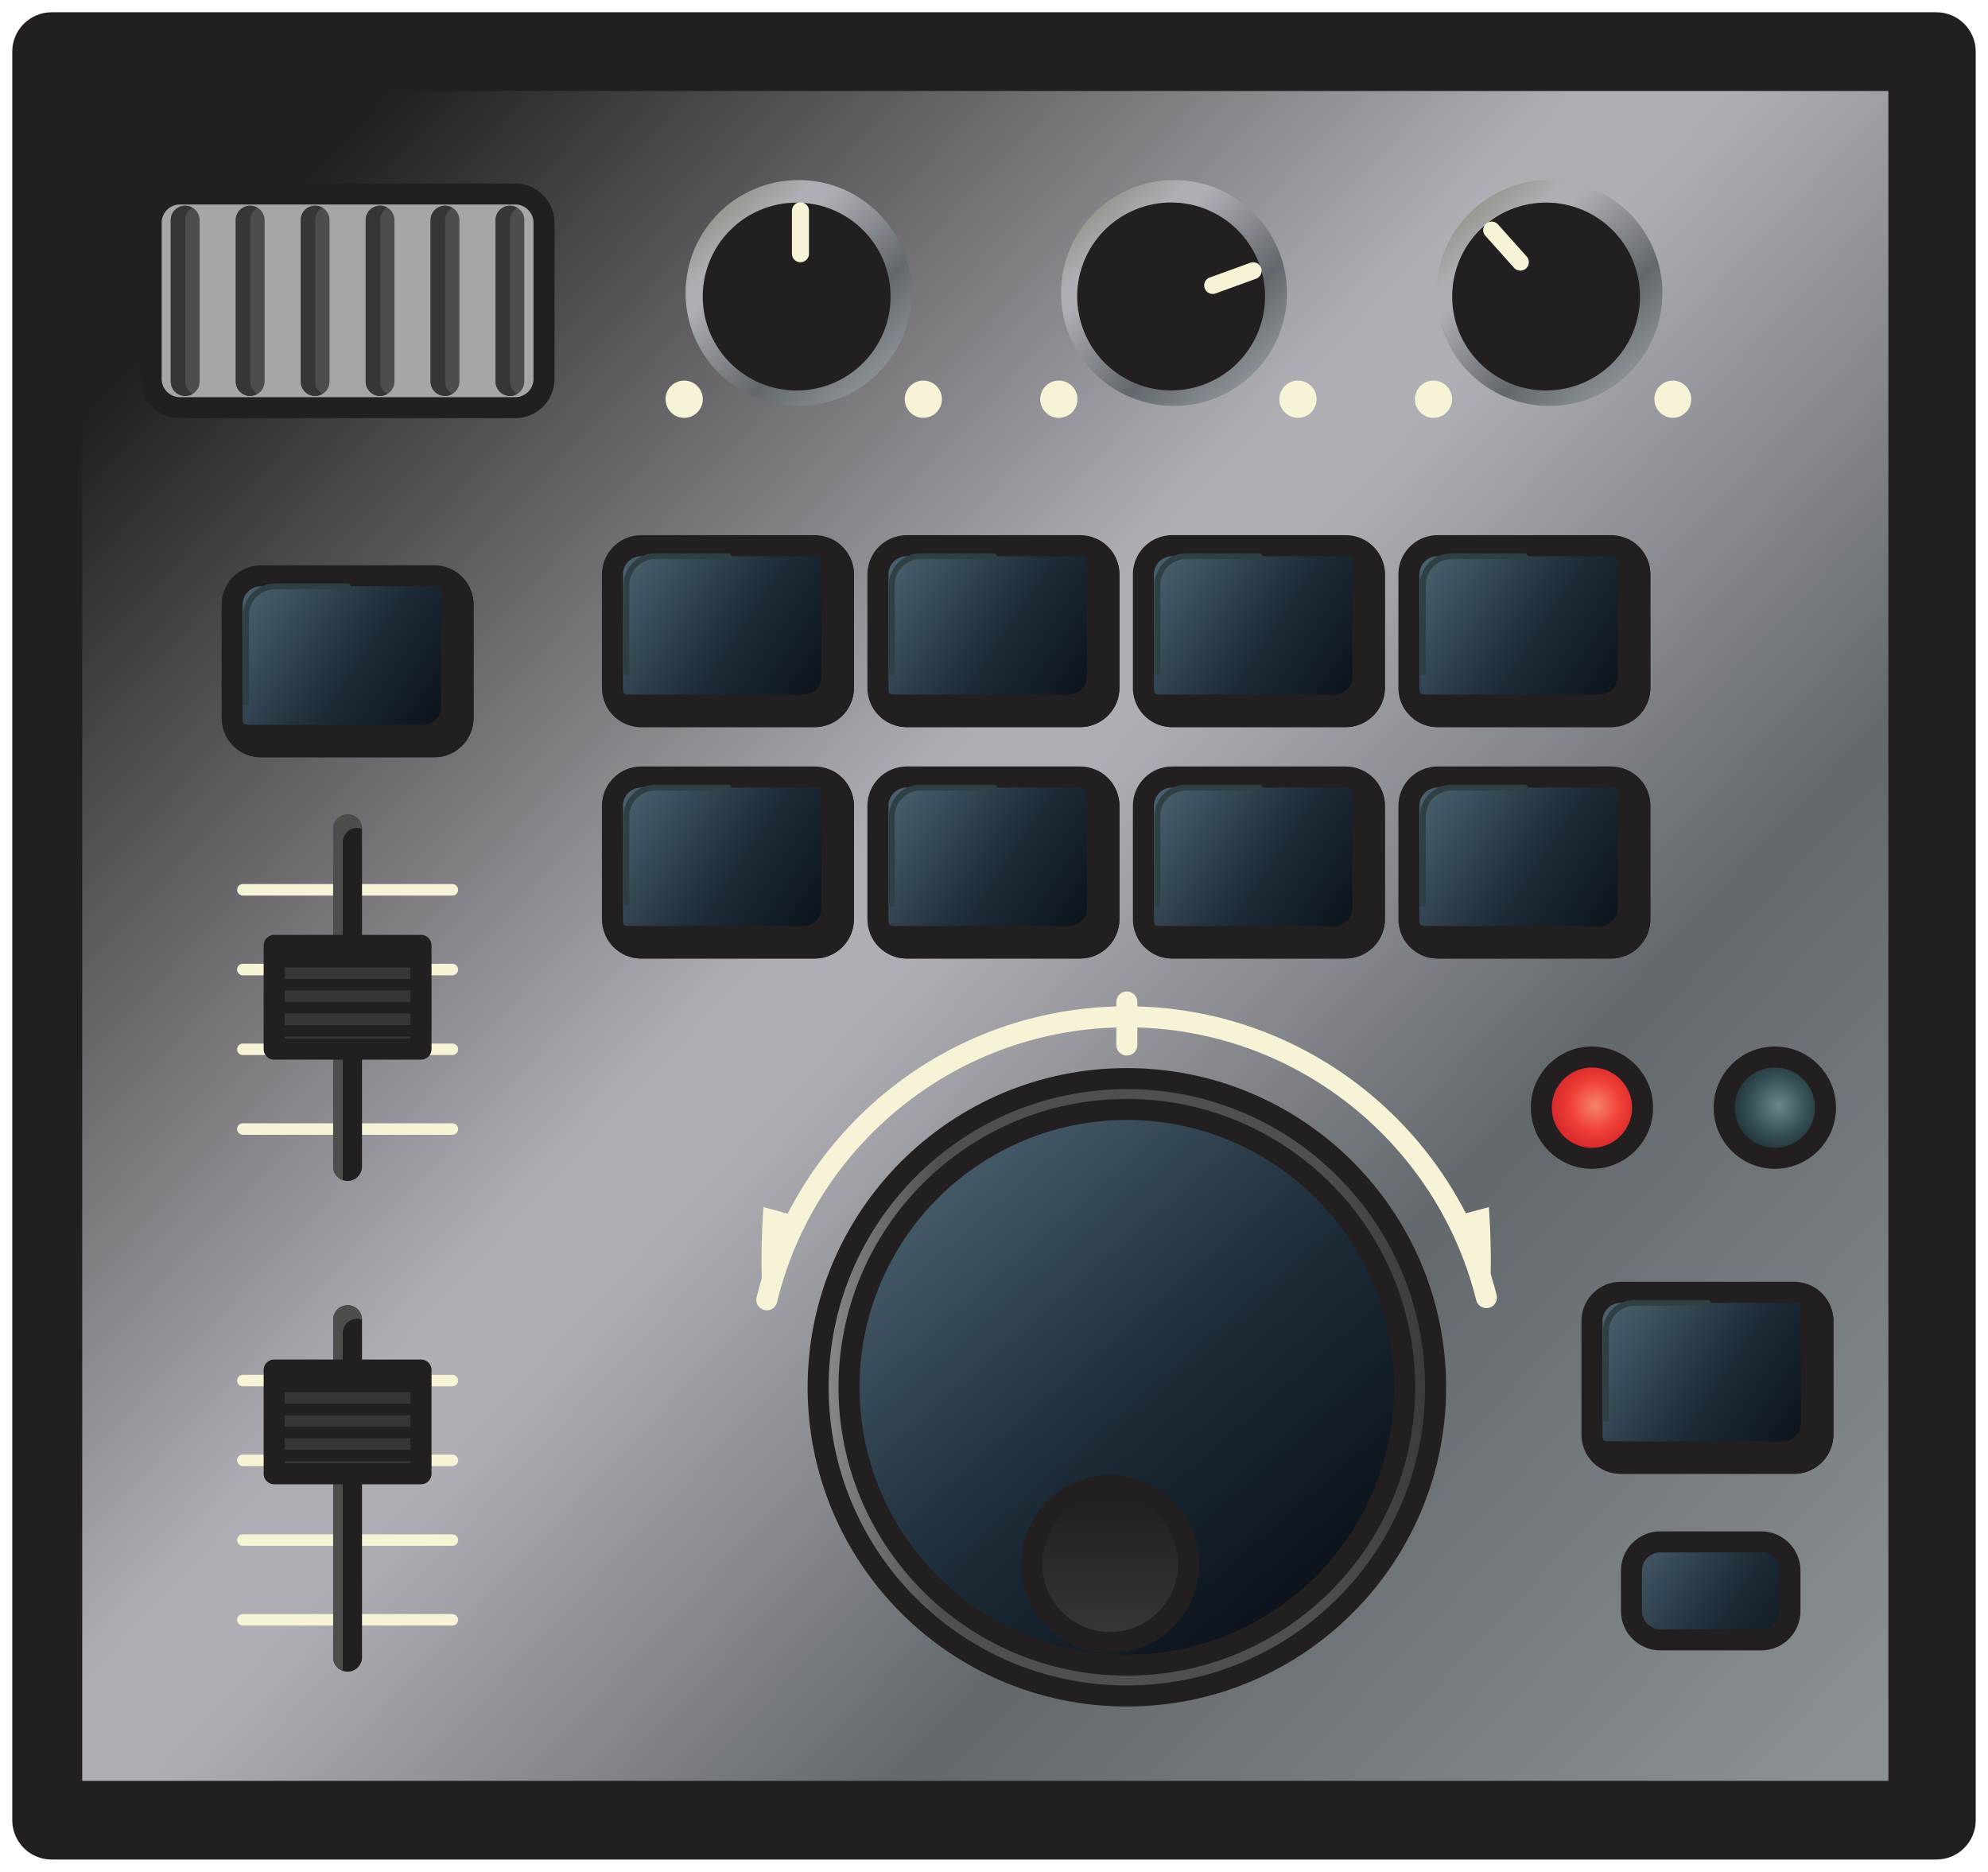 <?xml version="1.0"?>
<svg xmlns="http://www.w3.org/2000/svg" width="810" height="762.615" viewBox="0 0 810 762.615">
  <defs>
    <clipPath clipPathUnits="userSpaceOnUse" id="u">
      <path d="M3309.28 3035.92c0-40.78-33.18-73.96-73.96-73.96h-445.08c-40.78 0-74.05 33.18-74.05 73.96v291.1c0 40.93 33.27 74.04 74.05 74.04h445.08c40.78 0 73.96-33.11 73.96-74.04v-291.1z"/>
    </clipPath>
    <clipPath clipPathUnits="userSpaceOnUse" id="a">
      <path d="M646.195 796.691h4691.46v4392.77H646.195V796.691z"/>
    </clipPath>
    <clipPath clipPathUnits="userSpaceOnUse" id="c">
      <path d="M2796.84 4634.56c0-159.83-129.51-289.42-289.26-289.42-160.03 0-289.55 129.59-289.55 289.42 0 159.74 129.52 289.4 289.55 289.4 159.75 0 289.26-129.66 289.26-289.4z"/>
    </clipPath>
    <clipPath clipPathUnits="userSpaceOnUse" id="M">
      <path d="M5149.22 2552.04c0-71.79-58.36-130-130.08-130-71.93 0-130.07 58.21-130.07 130 0 71.85 58.14 130.08 130.07 130.08 71.72 0 130.08-58.23 130.08-130.08z"/>
    </clipPath>
    <clipPath clipPathUnits="userSpaceOnUse" id="e">
      <path d="M3758.93 4634.56c0-159.83-129.59-289.42-289.34-289.42-159.96 0-289.54 129.59-289.54 289.42 0 159.74 129.58 289.4 289.54 289.4 159.75 0 289.34-129.66 289.34-289.4z"/>
    </clipPath>
    <clipPath clipPathUnits="userSpaceOnUse" id="K">
      <path d="M4679.53 2552.04c0-71.79-58.22-130-129.94-130-71.85 0-130.07 58.21-130.07 130 0 71.85 58.22 130.08 130.07 130.08 71.72 0 129.94-58.23 129.94-130.08z"/>
    </clipPath>
    <clipPath clipPathUnits="userSpaceOnUse" id="g">
      <path d="M4721.02 4634.56c0-159.83-129.59-289.42-289.55-289.42-159.75 0-289.34 129.59-289.34 289.42 0 159.74 129.59 289.4 289.34 289.4 159.96 0 289.55-129.66 289.55-289.4z"/>
    </clipPath>
    <clipPath clipPathUnits="userSpaceOnUse" id="I">
      <path d="M3513.89 1380.36c0-111.17-90.14-201.39-201.45-201.39-111.09 0-201.3 90.22-201.3 201.39 0 111.23 90.21 201.37 201.3 201.37 111.31 0 201.45-90.14 201.45-201.37z"/>
    </clipPath>
    <clipPath clipPathUnits="userSpaceOnUse" id="i">
      <path d="M1650.96 3552.58c0-40.91-33.05-73.96-73.83-73.96h-445.29c-40.78 0-73.82 33.05-73.82 73.96v291.1c0 40.78 33.04 73.9 73.82 73.9h445.29c40.78 0 73.83-33.12 73.83-73.9v-291.1z"/>
    </clipPath>
    <clipPath clipPathUnits="userSpaceOnUse" id="G">
      <path d="M4068.66 1834.15c0-393.89-319.36-713.32-713.32-713.32-393.96 0-713.32 319.43-713.32 713.32 0 393.88 319.36 713.32 713.32 713.32 393.96 0 713.32-319.44 713.32-713.32z"/>
    </clipPath>
    <clipPath clipPathUnits="userSpaceOnUse" id="k">
      <path d="M2627.6 3630.07c0-40.92-33.05-73.97-74.04-73.97h-445.08c-40.78 0-73.96 33.05-73.96 73.97v291.03c0 40.84 33.18 73.89 73.96 73.89h445.08c40.99 0 74.04-33.05 74.04-73.89v-291.03z"/>
    </clipPath>
    <clipPath clipPathUnits="userSpaceOnUse" id="E">
      <path d="M4148.11 1834.15c0-437.91-354.94-792.56-792.77-792.56-437.7 0-792.64 354.65-792.64 792.56 0 437.69 354.94 792.55 792.64 792.55 437.83 0 792.77-354.86 792.77-792.55z"/>
    </clipPath>
    <clipPath clipPathUnits="userSpaceOnUse" id="m">
      <path d="M3309.28 3630.07c0-40.92-33.18-73.97-73.96-73.97h-445.08c-40.78 0-74.05 33.05-74.05 73.97v291.03c0 40.84 33.27 73.89 74.05 73.89h445.08c40.78 0 73.96-33.05 73.96-73.89v-291.03z"/>
    </clipPath>
    <clipPath clipPathUnits="userSpaceOnUse" id="C">
      <path d="M5057.95 1259.69c0-40.91-33.04-74.1-73.96-74.1h-258.97c-40.78 0-74.04 33.19-74.04 74.1v103.5c0 40.93 33.26 74.04 74.04 74.04h258.97c40.92 0 73.96-33.11 73.96-74.04v-103.5z"/>
    </clipPath>
    <clipPath clipPathUnits="userSpaceOnUse" id="o">
      <path d="M3990.96 3630.07c0-40.92-33.26-73.97-74.04-73.97h-445.08c-40.92 0-73.97 33.05-73.97 73.97v291.03c0 40.84 33.05 73.89 73.97 73.89h445.08c40.78 0 74.04-33.05 74.04-73.89v-291.03z"/>
    </clipPath>
    <clipPath clipPathUnits="userSpaceOnUse" id="A">
      <path d="M5142.47 1712.86c0-40.78-33.05-73.83-73.97-73.83h-444.94c-40.92 0-73.97 33.05-73.97 73.83v291.17c0 40.92 33.05 73.97 73.97 73.97h444.94c40.92 0 73.97-33.05 73.97-73.97v-291.17z"/>
    </clipPath>
    <clipPath clipPathUnits="userSpaceOnUse" id="q">
      <path d="M4672.5 3630.07c0-40.92-33.04-73.97-74.04-73.97H4153.6c-41 0-74.05 33.05-74.05 73.97v291.03c0 40.84 33.05 73.89 74.05 73.89h444.86c41 0 74.04-33.05 74.04-73.89v-291.03z"/>
    </clipPath>
    <clipPath clipPathUnits="userSpaceOnUse" id="y">
      <path d="M4672.5 3035.92c0-40.78-33.04-73.96-74.04-73.96H4153.6c-41 0-74.05 33.18-74.05 73.96v291.1c0 40.93 33.05 74.04 74.05 74.04h444.86c41 0 74.04-33.11 74.04-74.04v-291.1z"/>
    </clipPath>
    <clipPath clipPathUnits="userSpaceOnUse" id="s">
      <path d="M2627.6 3035.92c0-40.78-33.05-73.96-74.04-73.96h-445.08c-40.78 0-73.96 33.18-73.96 73.96v291.1c0 40.93 33.18 74.04 73.96 74.04h445.08c40.99 0 74.04-33.11 74.04-74.04v-291.1z"/>
    </clipPath>
    <clipPath clipPathUnits="userSpaceOnUse" id="w">
      <path d="M3990.96 3035.92c0-40.78-33.26-73.96-74.04-73.96h-445.08c-40.92 0-73.97 33.18-73.97 73.96v291.1c0 40.93 33.05 74.04 73.97 74.04h445.08c40.78 0 74.04-33.11 74.04-74.04v-291.1z"/>
    </clipPath>
    <linearGradient x1="0" y1="0" x2="1" y2="0" gradientUnits="userSpaceOnUse" gradientTransform="scale(629.42 -629.42) rotate(33.815 11.97 2.265)" spreadMethod="pad" id="l">
      <stop offset="0" stop-color="#4a606d"/>
      <stop offset=".539" stop-color="#1c2c38"/>
      <stop offset="1" stop-color="#0a1018"/>
    </linearGradient>
    <linearGradient x1="0" y1="0" x2="1" y2="0" gradientUnits="userSpaceOnUse" gradientTransform="scale(6045.04 -6045.04) rotate(42.321 1.138 -.255)" spreadMethod="pad" id="b">
      <stop offset="0" stop-color="#231f20"/>
      <stop offset=".074" stop-color="#231f20"/>
      <stop offset=".439" stop-color="#afaeb5"/>
      <stop offset=".486" stop-color="#afaeb5"/>
      <stop offset=".719" stop-color="#62686c"/>
      <stop offset="1" stop-color="#8b9094"/>
    </linearGradient>
    <linearGradient x1="0" y1="0" x2="1" y2="0" gradientUnits="userSpaceOnUse" gradientTransform="scale(629.464 -629.464) rotate(33.815 10.417 2.737)" spreadMethod="pad" id="t">
      <stop offset="0" stop-color="#4a606d"/>
      <stop offset=".539" stop-color="#1c2c38"/>
      <stop offset="1" stop-color="#0a1018"/>
    </linearGradient>
    <linearGradient x1="0" y1="0" x2="1" y2="0" gradientUnits="userSpaceOnUse" gradientTransform="scale(629.45 -629.45) rotate(33.815 11.5 6.3)" spreadMethod="pad" id="x">
      <stop offset="0" stop-color="#4a606d"/>
      <stop offset=".539" stop-color="#1c2c38"/>
      <stop offset="1" stop-color="#0a1018"/>
    </linearGradient>
    <linearGradient x1="0" y1="0" x2="1" y2="0" gradientUnits="userSpaceOnUse" gradientTransform="scale(629.34 -629.34) rotate(33.815 13.596 7.61)" spreadMethod="pad" id="r">
      <stop offset="0" stop-color="#4a606d"/>
      <stop offset=".539" stop-color="#1c2c38"/>
      <stop offset="1" stop-color="#0a1018"/>
    </linearGradient>
    <linearGradient x1="0" y1="0" x2="1" y2="0" gradientUnits="userSpaceOnUse" gradientTransform="scale(629.383 -629.383) rotate(33.815 12.043 8.082)" spreadMethod="pad" id="z">
      <stop offset="0" stop-color="#4a606d"/>
      <stop offset=".539" stop-color="#1c2c38"/>
      <stop offset="1" stop-color="#0a1018"/>
    </linearGradient>
    <linearGradient x1="0" y1="0" x2="1" y2="0" gradientUnits="userSpaceOnUse" gradientTransform="scale(629.406 -629.406) rotate(33.815 13.054 5.828)" spreadMethod="pad" id="p">
      <stop offset="0" stop-color="#4a606d"/>
      <stop offset=".539" stop-color="#1c2c38"/>
      <stop offset="1" stop-color="#0a1018"/>
    </linearGradient>
    <linearGradient x1="0" y1="0" x2="1" y2="0" gradientUnits="userSpaceOnUse" gradientTransform="scale(629.337 -629.337) rotate(33.815 8.96 10.362)" spreadMethod="pad" id="B">
      <stop offset="0" stop-color="#4a606d"/>
      <stop offset=".539" stop-color="#1c2c38"/>
      <stop offset="1" stop-color="#0a1018"/>
    </linearGradient>
    <linearGradient x1="0" y1="0" x2="1" y2="0" gradientUnits="userSpaceOnUse" gradientTransform="scale(629.378 -629.378) rotate(33.815 12.513 4.047)" spreadMethod="pad" id="n">
      <stop offset="0" stop-color="#4a606d"/>
      <stop offset=".539" stop-color="#1c2c38"/>
      <stop offset="1" stop-color="#0a1018"/>
    </linearGradient>
    <linearGradient x1="0" y1="0" x2="1" y2="0" gradientUnits="userSpaceOnUse" gradientTransform="scale(570.513 -570.513) rotate(33.896 8.254 12.065)" spreadMethod="pad" id="D">
      <stop offset="0" stop-color="#4a606d"/>
      <stop offset=".539" stop-color="#1c2c38"/>
      <stop offset="1" stop-color="#0a1018"/>
    </linearGradient>
    <linearGradient x1="0" y1="0" x2="1" y2="0" gradientUnits="userSpaceOnUse" gradientTransform="scale(629.42 -629.42) rotate(33.815 10.96 4.519)" spreadMethod="pad" id="v">
      <stop offset="0" stop-color="#4a606d"/>
      <stop offset=".539" stop-color="#1c2c38"/>
      <stop offset="1" stop-color="#0a1018"/>
    </linearGradient>
    <linearGradient x1="0" y1="0" x2="1" y2="0" gradientUnits="userSpaceOnUse" gradientTransform="matrix(1585.4 0 0 -1585.4 2562.7 1834.15)" spreadMethod="pad" id="F">
      <stop offset="0" stop-color="#8d8b8b"/>
      <stop offset=".195" stop-color="#514e4f"/>
      <stop offset=".489" stop-color="#514e4f"/>
      <stop offset=".796" stop-color="#514e4f"/>
      <stop offset="1" stop-color="#3b3839"/>
    </linearGradient>
    <linearGradient x1="0" y1="0" x2="1" y2="0" gradientUnits="userSpaceOnUse" gradientTransform="scale(629.373 -629.373) rotate(33.815 10.993 -.225)" spreadMethod="pad" id="j">
      <stop offset="0" stop-color="#4a606d"/>
      <stop offset=".539" stop-color="#1c2c38"/>
      <stop offset="1" stop-color="#0a1018"/>
    </linearGradient>
    <linearGradient x1="0" y1="0" x2="1" y2="0" gradientUnits="userSpaceOnUse" gradientTransform="scale(1562.7 -1562.7) rotate(48.84 2.623 1.213)" spreadMethod="pad" id="H">
      <stop offset="0" stop-color="#4a606d"/>
      <stop offset=".539" stop-color="#1c2c38"/>
      <stop offset="1" stop-color="#0a1018"/>
    </linearGradient>
    <linearGradient x1="0" y1="0" x2="1" y2="0" gradientUnits="userSpaceOnUse" gradientTransform="scale(622.498 -622.498) rotate(49.616 11.876 3.408)" spreadMethod="pad" id="h">
      <stop offset="0" stop-color="#9b9791"/>
      <stop offset=".034" stop-color="#9b9791"/>
      <stop offset=".065" stop-color="#9b9791"/>
      <stop offset=".219" stop-color="#afaeb5"/>
      <stop offset=".303" stop-color="#afaeb5"/>
      <stop offset=".719" stop-color="#62686c"/>
      <stop offset="1" stop-color="#8b9094"/>
    </linearGradient>
    <linearGradient x1="0" y1="0" x2="1" y2="0" gradientUnits="userSpaceOnUse" gradientTransform="matrix(0 -340.773 -340.773 0 3312.52 1537.32)" spreadMethod="pad" id="J">
      <stop offset="0" stop-color="#231f20"/>
      <stop offset="1" stop-color="#393536"/>
    </linearGradient>
    <linearGradient x1="0" y1="0" x2="1" y2="0" gradientUnits="userSpaceOnUse" gradientTransform="scale(622.498 -622.498) rotate(49.616 11.104 1.736)" spreadMethod="pad" id="f">
      <stop offset="0" stop-color="#9b9791"/>
      <stop offset=".034" stop-color="#9b9791"/>
      <stop offset=".065" stop-color="#9b9791"/>
      <stop offset=".219" stop-color="#afaeb5"/>
      <stop offset=".303" stop-color="#afaeb5"/>
      <stop offset=".719" stop-color="#62686c"/>
      <stop offset="1" stop-color="#8b9094"/>
    </linearGradient>
    <linearGradient x1="0" y1="0" x2="1" y2="0" gradientUnits="userSpaceOnUse" gradientTransform="scale(622.498 -622.498) rotate(49.616 10.33 .064)" spreadMethod="pad" id="d">
      <stop offset="0" stop-color="#9b9791"/>
      <stop offset=".034" stop-color="#9b9791"/>
      <stop offset=".065" stop-color="#9b9791"/>
      <stop offset=".219" stop-color="#afaeb5"/>
      <stop offset=".303" stop-color="#afaeb5"/>
      <stop offset=".719" stop-color="#62686c"/>
      <stop offset="1" stop-color="#8b9094"/>
    </linearGradient>
    <radialGradient fx="0" fy="0" cx="0" cy="0" r="1" gradientUnits="userSpaceOnUse" gradientTransform="matrix(130.024 0 0 -130.024 4549.53 2552.08)" spreadMethod="pad" id="L">
      <stop offset="0" stop-color="#f6846c"/>
      <stop offset=".5" stop-color="#f03f35"/>
      <stop offset="1" stop-color="#ce202a"/>
    </radialGradient>
    <radialGradient fx="0" fy="0" cx="0" cy="0" r="1" gradientUnits="userSpaceOnUse" gradientTransform="matrix(130.059 0 0 -130.059 5019.14 2552.08)" spreadMethod="pad" id="N">
      <stop offset="0" stop-color="#6a868a"/>
      <stop offset=".539" stop-color="#375259"/>
      <stop offset="1" stop-color="#1b2e32"/>
    </radialGradient>
  </defs>
  <path d="M800.715 741.604c0 6.482-5.265 11.726-11.736 11.726H21.022c-6.472 0-11.737-5.244-11.737-11.726V21.034c0-6.494 5.265-11.75 11.737-11.75h767.957c6.471 0 11.736 5.256 11.736 11.75v720.57" fill="#231f20"/>
  <path d="M800.715 741.604c0 6.482-5.265 11.726-11.736 11.726H21.022c-6.472 0-11.737-5.244-11.737-11.726V21.034c0-6.494 5.265-11.75 11.737-11.75h767.957c6.471 0 11.736 5.256 11.736 11.75v720.57z" fill="none" stroke="#231f20" stroke-width="8.569" stroke-linecap="round" stroke-linejoin="round" stroke-miterlimit="10"/>
  <g clip-path="url(#a)" transform="matrix(.159 0 0 -.159 -73.32 856.267)">
    <path d="M646.195 796.691h4691.46v4392.77H646.195V796.691z" fill="url(#b)"/>
  </g>
  <path d="M29.222 729.843h744.47V32.772H29.222v697.071z" fill="none" stroke="#231f20" stroke-width="8.569" stroke-linecap="round" stroke-linejoin="round" stroke-miterlimit="10"/>
  <path d="M221.659 154.368c0 6.48-5.267 11.736-11.738 11.736H73.329c-6.505 0-11.75-5.255-11.75-11.736V90.77c0-6.495 5.245-11.75 11.75-11.75h136.592c6.471 0 11.738 5.255 11.738 11.75v63.598" fill="#a7a5a6"/>
  <path d="M221.659 154.368c0 6.48-5.267 11.736-11.738 11.736H73.329c-6.505 0-11.75-5.255-11.75-11.736V90.77c0-6.495 5.245-11.75 11.75-11.75h136.592c6.471 0 11.738 5.255 11.738 11.75v63.598z" fill="none" stroke="#231f20" stroke-width="8.569" stroke-linecap="round" stroke-linejoin="round" stroke-miterlimit="10"/>
  <path d="M207.778 161.319a5.876 5.876 0 01-5.87-5.869V89.686a5.87 5.87 0 015.87-5.868c3.236 0 5.846 2.621 5.846 5.868v65.764c0 3.236-2.61 5.869-5.846 5.869" fill="#4f4c4c"/>
  <path d="M207.823 155.45V89.686c0-2.152 1.182-4.027 2.9-5.043a5.617 5.617 0 00-2.945-.825 5.87 5.87 0 00-5.87 5.868v65.764a5.876 5.876 0 005.87 5.869c1.083 0 2.086-.324 2.946-.815-1.719-1.037-2.901-2.9-2.901-5.054" fill="#393536"/>
  <path d="M181.335 161.319c-3.27 0-5.892-2.633-5.892-5.869V89.686a5.866 5.866 0 015.892-5.868c3.236 0 5.846 2.621 5.846 5.868v65.764c0 3.236-2.61 5.869-5.846 5.869" fill="#4f4c4c"/>
  <path d="M181.357 155.45V89.686a5.847 5.847 0 012.901-5.043 5.568 5.568 0 00-2.923-.825 5.866 5.866 0 00-5.892 5.868v65.764c0 3.236 2.622 5.869 5.892 5.869 1.082 0 2.052-.324 2.923-.815-1.73-1.037-2.9-2.9-2.9-5.054" fill="#393536"/>
  <path d="M154.857 161.319c-3.236 0-5.857-2.633-5.857-5.869V89.686a5.858 5.858 0 1111.715 0v65.764c0 3.236-2.623 5.869-5.858 5.869" fill="#4f4c4c"/>
  <path d="M154.892 155.45V89.686a5.798 5.798 0 012.923-5.043 5.691 5.691 0 00-2.958-.825A5.858 5.858 0 00149 89.686v65.764c0 3.236 2.621 5.869 5.857 5.869 1.082 0 2.086-.324 2.958-.815-1.763-1.037-2.923-2.9-2.923-5.054" fill="#393536"/>
  <path d="M128.38 161.319c-3.236 0-5.846-2.633-5.846-5.869V89.686c0-3.247 2.61-5.868 5.846-5.868a5.867 5.867 0 015.892 5.868v65.764c0 3.236-2.623 5.869-5.892 5.869" fill="#4f4c4c"/>
  <path d="M128.413 155.45V89.686c0-2.152 1.195-4.027 2.936-5.043a5.701 5.701 0 00-2.97-.825c-3.235 0-5.845 2.621-5.845 5.868v65.764c0 3.236 2.61 5.869 5.846 5.869 1.093 0 2.098-.324 2.969-.815-1.74-1.037-2.936-2.9-2.936-5.054" fill="#393536"/>
  <path d="M101.936 161.319a5.87 5.87 0 01-5.879-5.869V89.686a5.863 5.863 0 015.88-5.868 5.87 5.87 0 015.87 5.868v65.764a5.876 5.876 0 01-5.87 5.869" fill="#4f4c4c"/>
  <path d="M101.97 155.45V89.686a5.85 5.85 0 012.9-5.043 5.545 5.545 0 00-2.934-.825 5.863 5.863 0 00-5.879 5.868v65.764a5.87 5.87 0 005.88 5.869c1.093 0 2.075-.324 2.934-.815-1.729-1.037-2.901-2.9-2.901-5.054" fill="#393536"/>
  <path d="M75.47 161.319c-3.257 0-5.89-2.633-5.89-5.869V89.686c0-3.247 2.633-5.868 5.89-5.868a5.845 5.845 0 015.859 5.868v65.764c0 3.236-2.6 5.869-5.858 5.869" fill="#4f4c4c"/>
  <path d="M75.493 155.45V89.686c0-2.152 1.205-4.027 2.935-5.043a5.622 5.622 0 00-2.957-.825c-3.258 0-5.891 2.621-5.891 5.868v65.764c0 3.236 2.633 5.869 5.89 5.869 1.095 0 2.1-.324 2.958-.815-1.73-1.037-2.935-2.9-2.935-5.054" fill="#393536"/>
  <g clip-path="url(#c)" transform="matrix(.159 0 0 -.159 -73.32 856.267)">
    <path d="M2796.84 4634.56c0-159.83-129.51-289.42-289.26-289.42-160.03 0-289.55 129.59-289.55 289.42 0 159.74 129.52 289.4 289.55 289.4 159.75 0 289.26-129.66 289.26-289.4" fill="url(#d)"/>
  </g>
  <path d="M362.869 120.827c0 21.133-17.138 38.27-38.27 38.27-21.155 0-38.27-17.137-38.27-38.27 0-21.131 17.115-38.27 38.27-38.27 21.132 0 38.27 17.139 38.27 38.27" fill="#231f20"/>
  <path d="M326.127 106.837a3.463 3.463 0 01-3.46-3.46V85.882a3.463 3.463 0 013.46-3.459c1.93 0 3.492 1.54 3.492 3.46v17.494c0 1.919-1.561 3.46-3.492 3.46M286.35 162.647c0 4.183-3.404 7.587-7.588 7.587-4.183 0-7.587-3.404-7.587-7.587 0-4.185 3.404-7.587 7.587-7.587 4.184 0 7.588 3.402 7.588 7.587M383.779 162.647a7.575 7.575 0 01-7.589 7.587c-4.171 0-7.553-3.404-7.553-7.587 0-4.185 3.382-7.587 7.553-7.587a7.574 7.574 0 017.589 7.587" fill="#f6f3d7"/>
  <g clip-path="url(#e)" transform="matrix(.159 0 0 -.159 -73.32 856.267)">
    <path d="M3758.93 4634.56c0-159.83-129.59-289.42-289.34-289.42-159.96 0-289.54 129.59-289.54 289.42 0 159.74 129.58 289.4 289.54 289.4 159.75 0 289.34-129.66 289.34-289.4" fill="url(#f)"/>
  </g>
  <path d="M490.2 156.777c-19.861 7.187-41.818-3.079-49.004-22.962-7.209-19.872 3.057-41.819 22.951-49.028 19.86-7.183 41.807 3.092 49.015 22.964 7.185 19.87-3.08 41.82-22.962 49.026" fill="#231f20"/>
  <path d="M490.868 117.48c-.668-1.808.246-3.794 2.065-4.429l16.457-5.97c1.807-.647 3.794.28 4.442 2.076.636 1.807-.29 3.783-2.098 4.418l-16.458 5.98c-1.785.648-3.759-.29-4.408-2.075M439.008 162.647a7.588 7.588 0 01-7.587 7.587c-4.172 0-7.587-3.404-7.587-7.587 0-4.185 3.415-7.587 7.587-7.587a7.587 7.587 0 017.587 7.587M536.448 162.647c0 4.183-3.403 7.587-7.587 7.587-4.185 0-7.587-3.404-7.587-7.587 0-4.185 3.402-7.587 7.587-7.587 4.184 0 7.587 3.402 7.587 7.587" fill="#f6f3d7"/>
  <g clip-path="url(#g)" transform="matrix(.159 0 0 -.159 -73.32 856.267)">
    <path d="M4721.02 4634.56c0-159.83-129.59-289.42-289.55-289.42-159.75 0-289.34 129.59-289.34 289.42 0 159.74 129.59 289.4 289.34 289.4 159.96 0 289.55-129.66 289.55-289.4" fill="url(#h)"/>
  </g>
  <path d="M658.457 95.277c14.08 15.732 12.775 39.922-2.957 54.035-15.767 14.103-39.944 12.776-54.06-2.956-14.08-15.732-12.775-39.933 2.957-54.047 15.767-14.104 39.944-12.787 54.06 2.968" fill="#231f20"/>
  <path d="M621.77 109.37c-1.417 1.269-3.615 1.148-4.91-.28l-11.647-13.033a3.423 3.423 0 01.244-4.875 3.448 3.448 0 014.888.258l11.682 13.053c1.282 1.404 1.171 3.593-.257 4.876M591.645 162.647a7.588 7.588 0 01-7.587 7.587c-4.173 0-7.555-3.404-7.555-7.587 0-4.185 3.382-7.587 7.555-7.587a7.587 7.587 0 017.587 7.587M689.085 162.647c0 4.183-3.382 7.587-7.554 7.587a7.588 7.588 0 010-15.174c4.172 0 7.554 3.402 7.554 7.587" fill="#f6f3d7"/>
  <g clip-path="url(#i)" transform="matrix(.159 0 0 -.159 -73.32 856.267)">
    <path d="M1650.96 3552.58c0-40.91-33.05-73.96-73.83-73.96h-445.29c-40.78 0-73.82 33.05-73.82 73.96v291.1c0 40.78 33.04 73.9 73.82 73.9h445.29c40.78 0 73.83-33.12 73.83-73.9v-291.1" fill="url(#j)"/>
  </g>
  <path d="M188.665 292.522c0 6.492-5.245 11.736-11.716 11.736h-70.661c-6.472 0-11.715-5.244-11.715-11.736v-46.194c0-6.471 5.243-11.727 11.715-11.727h70.66c6.472 0 11.717 5.256 11.717 11.727v46.194z" fill="none" stroke="#231f20" stroke-width="8.569" stroke-linecap="round" stroke-linejoin="round" stroke-miterlimit="10"/>
  <path d="M100.264 287.444c-.67 0-1.16-.524-1.16-1.184v-35.601c0-7.132 5.767-12.935 12.907-12.935h29.792c.636 0 1.171.526 1.171 1.184 0 .636-.535 1.173-1.17 1.173H112.01c-5.834 0-10.565 4.741-10.565 10.578v35.601c0 .66-.536 1.184-1.182 1.184" fill="#2e4043"/>
  <path d="M182.528 236.063c.927 1.674 1.484 3.57 1.484 5.622v46.171c0 6.494-5.243 11.75-11.714 11.75h-70.663c-2.04 0-3.905-.557-5.578-1.484 1.974 3.648 5.802 6.136 10.23 6.136h70.662c6.471 0 11.716-5.244 11.716-11.736v-46.194c0-4.441-2.488-8.256-6.137-10.265" fill="#231f20"/>
  <path d="M182.528 236.063c.927 1.674 1.484 3.57 1.484 5.622v46.171c0 6.494-5.243 11.75-11.714 11.75h-70.663c-2.04 0-3.905-.557-5.578-1.484 1.974 3.648 5.802 6.136 10.23 6.136h70.662c6.471 0 11.716-5.244 11.716-11.736v-46.194c0-4.441-2.488-8.256-6.137-10.265z" fill="none" stroke="#231f20" stroke-width="8.569" stroke-linecap="round" stroke-linejoin="round" stroke-miterlimit="10"/>
  <g clip-path="url(#k)" transform="matrix(.159 0 0 -.159 -73.32 856.267)">
    <path d="M2627.6 3630.07c0-40.92-33.05-73.97-74.04-73.97h-445.08c-40.78 0-73.96 33.05-73.96 73.97v291.03c0 40.84 33.18 73.89 73.96 73.89h445.08c40.99 0 74.04-33.05 74.04-73.89v-291.03" fill="url(#l)"/>
  </g>
  <path d="M343.644 280.225c0 6.494-5.245 11.738-11.75 11.738h-70.627c-6.471 0-11.737-5.244-11.737-11.738v-46.182c0-6.481 5.266-11.726 11.737-11.726h70.628c6.504 0 11.749 5.245 11.749 11.726v46.182z" fill="none" stroke="#231f20" stroke-width="8.569" stroke-linecap="round" stroke-linejoin="round" stroke-miterlimit="10"/>
  <path d="M255.243 275.136c-.67 0-1.16-.524-1.16-1.158V238.35c0-7.107 5.767-12.909 12.908-12.909h29.791c.637 0 1.171.511 1.171 1.158 0 .65-.534 1.186-1.17 1.186H266.99a10.55 10.55 0 00-10.566 10.565v35.627c0 .634-.536 1.158-1.182 1.158" fill="#2e4043"/>
  <path d="M337.508 223.79c.926 1.674 1.483 3.548 1.483 5.589v46.182a11.724 11.724 0 01-11.749 11.737H256.65c-2.076 0-3.94-.557-5.646-1.471 2.007 3.637 5.835 6.136 10.264 6.136h70.628c6.504 0 11.749-5.244 11.749-11.738v-46.182c0-4.451-2.488-8.266-6.136-10.253" fill="#231f20"/>
  <path d="M337.508 223.79c.926 1.674 1.483 3.548 1.483 5.589v46.182a11.724 11.724 0 01-11.749 11.737H256.65c-2.076 0-3.94-.557-5.646-1.471 2.007 3.637 5.835 6.136 10.264 6.136h70.628c6.504 0 11.749-5.244 11.749-11.738v-46.182c0-4.451-2.488-8.266-6.136-10.253z" fill="none" stroke="#231f20" stroke-width="8.569" stroke-linecap="round" stroke-linejoin="round" stroke-miterlimit="10"/>
  <g clip-path="url(#m)" transform="matrix(.159 0 0 -.159 -73.32 856.267)">
    <path d="M3309.28 3630.07c0-40.92-33.18-73.97-73.96-73.97h-445.08c-40.78 0-74.05 33.05-74.05 73.97v291.03c0 40.84 33.27 73.89 74.05 73.89h445.08c40.78 0 73.96-33.05 73.96-73.89v-291.03" fill="url(#n)"/>
  </g>
  <path d="M451.817 280.225c0 6.494-5.265 11.738-11.736 11.738h-70.628c-6.472 0-11.751-5.244-11.751-11.738v-46.182c0-6.481 5.28-11.726 11.75-11.726h70.629c6.47 0 11.736 5.245 11.736 11.726v46.182z" fill="none" stroke="#231f20" stroke-width="8.569" stroke-linecap="round" stroke-linejoin="round" stroke-miterlimit="10"/>
  <path d="M363.392 275.136a1.176 1.176 0 01-1.17-1.158V238.35c0-7.107 5.8-12.909 12.921-12.909h29.812a1.16 1.16 0 011.172 1.158c0 .65-.524 1.186-1.172 1.186h-29.812c-5.836 0-10.578 4.729-10.578 10.565v35.627c0 .634-.503 1.158-1.173 1.158" fill="#2e4043"/>
  <path d="M445.68 223.79c.916 1.674 1.473 3.548 1.473 5.589v46.182c0 6.494-5.266 11.737-11.738 11.737h-70.628c-2.03 0-3.926-.557-5.6-1.471 2.01 3.637 5.824 6.136 10.266 6.136h70.628c6.47 0 11.736-5.244 11.736-11.738v-46.182c0-4.451-2.475-8.266-6.136-10.253" fill="#231f20"/>
  <path d="M445.68 223.79c.916 1.674 1.473 3.548 1.473 5.589v46.182c0 6.494-5.266 11.737-11.738 11.737h-70.628c-2.03 0-3.926-.557-5.6-1.471 2.01 3.637 5.824 6.136 10.266 6.136h70.628c6.47 0 11.736-5.244 11.736-11.738v-46.182c0-4.451-2.475-8.266-6.136-10.253z" fill="none" stroke="#231f20" stroke-width="8.569" stroke-linecap="round" stroke-linejoin="round" stroke-miterlimit="10"/>
  <g clip-path="url(#o)" transform="matrix(.159 0 0 -.159 -73.32 856.267)">
    <path d="M3990.96 3630.07c0-40.92-33.26-73.97-74.04-73.97h-445.08c-40.92 0-73.97 33.05-73.97 73.97v291.03c0 40.84 33.05 73.89 73.97 73.89h445.08c40.78 0 74.04-33.05 74.04-73.89v-291.03" fill="url(#p)"/>
  </g>
  <path d="M559.99 280.225c0 6.494-5.278 11.738-11.749 11.738h-70.628a11.724 11.724 0 01-11.738-11.738v-46.182c0-6.481 5.245-11.726 11.738-11.726h70.628c6.471 0 11.75 5.245 11.75 11.726v46.182z" fill="none" stroke="#231f20" stroke-width="8.569" stroke-linecap="round" stroke-linejoin="round" stroke-miterlimit="10"/>
  <path d="M471.566 275.136a1.169 1.169 0 01-1.172-1.158V238.35c0-7.107 5.769-12.909 12.91-12.909h29.791c.67 0 1.183.511 1.183 1.158 0 .65-.513 1.186-1.183 1.186h-29.791c-5.824 0-10.566 4.729-10.566 10.565v35.627c0 .634-.523 1.158-1.172 1.158" fill="#2e4043"/>
  <path d="M553.82 223.79c.926 1.674 1.484 3.548 1.484 5.589v46.182c0 6.494-5.244 11.737-11.716 11.737H472.96c-2.063 0-3.938-.557-5.61-1.471 1.984 3.637 5.834 6.136 10.263 6.136h70.628c6.471 0 11.75-5.244 11.75-11.738v-46.182c0-4.451-2.511-8.266-6.17-10.253" fill="#231f20"/>
  <path d="M553.82 223.79c.926 1.674 1.484 3.548 1.484 5.589v46.182c0 6.494-5.244 11.737-11.716 11.737H472.96c-2.063 0-3.938-.557-5.61-1.471 1.984 3.637 5.834 6.136 10.263 6.136h70.628c6.471 0 11.75-5.244 11.75-11.738v-46.182c0-4.451-2.511-8.266-6.17-10.253z" fill="none" stroke="#231f20" stroke-width="8.569" stroke-linecap="round" stroke-linejoin="round" stroke-miterlimit="10"/>
  <g clip-path="url(#q)" transform="matrix(.159 0 0 -.159 -73.32 856.267)">
    <path d="M4672.5 3630.07c0-40.92-33.04-73.97-74.04-73.97H4153.6c-41 0-74.05 33.05-74.05 73.97v291.03c0 40.84 33.05 73.89 74.05 73.89h444.86c41 0 74.04-33.05 74.04-73.89v-291.03" fill="url(#r)"/>
  </g>
  <path d="M668.141 280.225a11.726 11.726 0 01-11.749 11.738h-70.593c-6.506 0-11.75-5.244-11.75-11.738v-46.182c0-6.481 5.244-11.726 11.75-11.726h70.593c6.506 0 11.75 5.245 11.75 11.726v46.182z" fill="none" stroke="#231f20" stroke-width="8.569" stroke-linecap="round" stroke-linejoin="round" stroke-miterlimit="10"/>
  <path d="M579.739 275.136c-.635 0-1.194-.524-1.194-1.158V238.35c0-7.107 5.804-12.909 12.944-12.909h29.79c.635 0 1.16.511 1.16 1.158 0 .65-.525 1.186-1.16 1.186h-29.79c-5.836 0-10.578 4.729-10.578 10.565v35.627c0 .634-.536 1.158-1.172 1.158" fill="#2e4043"/>
  <path d="M662.005 223.79c.914 1.674 1.472 3.548 1.472 5.589v46.182c0 6.494-5.265 11.737-11.738 11.737h-70.626c-2.009 0-3.905-.557-5.58-1.471 1.975 3.637 5.802 6.136 10.266 6.136h70.593c6.506 0 11.75-5.244 11.75-11.738v-46.182c0-4.451-2.489-8.266-6.137-10.253" fill="#231f20"/>
  <path d="M662.005 223.79c.914 1.674 1.472 3.548 1.472 5.589v46.182c0 6.494-5.265 11.737-11.738 11.737h-70.626c-2.009 0-3.905-.557-5.58-1.471 1.975 3.637 5.802 6.136 10.266 6.136h70.593c6.506 0 11.75-5.244 11.75-11.738v-46.182c0-4.451-2.489-8.266-6.137-10.253z" fill="none" stroke="#231f20" stroke-width="8.569" stroke-linecap="round" stroke-linejoin="round" stroke-miterlimit="10"/>
  <g clip-path="url(#s)" transform="matrix(.159 0 0 -.159 -73.32 856.267)">
    <path d="M2627.6 3035.92c0-40.78-33.05-73.96-74.04-73.96h-445.08c-40.78 0-73.96 33.18-73.96 73.96v291.1c0 40.93 33.18 74.04 73.96 74.04h445.08c40.99 0 74.04-33.11 74.04-74.04v-291.1" fill="url(#t)"/>
  </g>
  <path d="M343.644 374.509c0 6.47-5.245 11.736-11.75 11.736h-70.627c-6.471 0-11.737-5.265-11.737-11.736v-46.194c0-6.495 5.266-11.75 11.737-11.75h70.628c6.504 0 11.749 5.255 11.749 11.75v46.194z" fill="none" stroke="#231f20" stroke-width="8.569" stroke-linecap="round" stroke-linejoin="round" stroke-miterlimit="10"/>
  <path d="M255.243 369.397c-.67 0-1.16-.503-1.16-1.161v-35.638c0-7.106 5.767-12.908 12.908-12.908h29.791c.637 0 1.171.524 1.171 1.172 0 .67-.534 1.206-1.17 1.206H266.99c-5.857 0-10.566 4.706-10.566 10.53v35.638c0 .658-.536 1.161-1.182 1.161" fill="#2e4043"/>
  <path d="M337.508 318.05c.926 1.674 1.483 3.57 1.483 5.601v46.18c0 6.483-5.243 11.75-11.749 11.75H256.65c-2.076 0-3.94-.58-5.646-1.485 2.007 3.639 5.835 6.149 10.264 6.149h70.628c6.504 0 11.749-5.265 11.749-11.736v-46.194c0-4.453-2.488-8.28-6.136-10.265" fill="#231f20"/>
  <path d="M337.508 318.05c.926 1.674 1.483 3.57 1.483 5.601v46.18c0 6.483-5.243 11.75-11.749 11.75H256.65c-2.076 0-3.94-.58-5.646-1.485 2.007 3.639 5.835 6.149 10.264 6.149h70.628c6.504 0 11.749-5.265 11.749-11.736v-46.194c0-4.453-2.488-8.28-6.136-10.265z" fill="none" stroke="#231f20" stroke-width="8.569" stroke-linecap="round" stroke-linejoin="round" stroke-miterlimit="10"/>
  <g clip-path="url(#u)" transform="matrix(.159 0 0 -.159 -73.32 856.267)">
    <path d="M3309.28 3035.92c0-40.78-33.18-73.96-73.96-73.96h-445.08c-40.78 0-74.05 33.18-74.05 73.96v291.1c0 40.93 33.27 74.04 74.05 74.04h445.08c40.78 0 73.96-33.11 73.96-74.04v-291.1" fill="url(#v)"/>
  </g>
  <path d="M451.817 374.509c0 6.47-5.265 11.736-11.736 11.736h-70.628c-6.472 0-11.751-5.265-11.751-11.736v-46.194c0-6.495 5.28-11.75 11.75-11.75h70.629c6.47 0 11.736 5.255 11.736 11.75v46.194z" fill="none" stroke="#231f20" stroke-width="8.569" stroke-linecap="round" stroke-linejoin="round" stroke-miterlimit="10"/>
  <path d="M363.392 369.397a1.163 1.163 0 01-1.17-1.161v-35.638c0-7.106 5.8-12.908 12.921-12.908h29.812a1.17 1.17 0 011.172 1.172c0 .67-.524 1.206-1.172 1.206h-29.812c-5.836 0-10.578 4.706-10.578 10.53v35.638c0 .658-.503 1.161-1.173 1.161" fill="#2e4043"/>
  <path d="M445.68 318.05c.916 1.674 1.473 3.57 1.473 5.601v46.18c0 6.483-5.266 11.75-11.738 11.75h-70.628c-2.03 0-3.926-.58-5.6-1.485 2.01 3.639 5.824 6.149 10.266 6.149h70.628c6.47 0 11.736-5.265 11.736-11.736v-46.194c0-4.453-2.475-8.28-6.136-10.265" fill="#231f20"/>
  <path d="M445.68 318.05c.916 1.674 1.473 3.57 1.473 5.601v46.18c0 6.483-5.266 11.75-11.738 11.75h-70.628c-2.03 0-3.926-.58-5.6-1.485 2.01 3.639 5.824 6.149 10.266 6.149h70.628c6.47 0 11.736-5.265 11.736-11.736v-46.194c0-4.453-2.475-8.28-6.136-10.265z" fill="none" stroke="#231f20" stroke-width="8.569" stroke-linecap="round" stroke-linejoin="round" stroke-miterlimit="10"/>
  <g clip-path="url(#w)" transform="matrix(.159 0 0 -.159 -73.32 856.267)">
    <path d="M3990.96 3035.92c0-40.78-33.26-73.96-74.04-73.96h-445.08c-40.92 0-73.97 33.18-73.97 73.96v291.1c0 40.93 33.05 74.04 73.97 74.04h445.08c40.78 0 74.04-33.11 74.04-74.04v-291.1" fill="url(#x)"/>
  </g>
  <path d="M559.99 374.509c0 6.47-5.278 11.736-11.749 11.736h-70.628c-6.493 0-11.738-5.265-11.738-11.736v-46.194c0-6.495 5.245-11.75 11.738-11.75h70.628c6.471 0 11.75 5.255 11.75 11.75v46.194z" fill="none" stroke="#231f20" stroke-width="8.569" stroke-linecap="round" stroke-linejoin="round" stroke-miterlimit="10"/>
  <path d="M471.566 369.397a1.156 1.156 0 01-1.172-1.161v-35.638c0-7.106 5.769-12.908 12.91-12.908h29.791c.67 0 1.183.524 1.183 1.172 0 .67-.513 1.206-1.183 1.206h-29.791c-5.824 0-10.566 4.706-10.566 10.53v35.638c0 .658-.523 1.161-1.172 1.161" fill="#2e4043"/>
  <path d="M553.82 318.05c.926 1.674 1.484 3.57 1.484 5.601v46.18c0 6.483-5.244 11.75-11.716 11.75H472.96c-2.063 0-3.938-.58-5.61-1.485 1.984 3.639 5.834 6.149 10.263 6.149h70.628c6.471 0 11.75-5.265 11.75-11.736v-46.194c0-4.453-2.511-8.28-6.17-10.265" fill="#231f20"/>
  <path d="M553.82 318.05c.926 1.674 1.484 3.57 1.484 5.601v46.18c0 6.483-5.244 11.75-11.716 11.75H472.96c-2.063 0-3.938-.58-5.61-1.485 1.984 3.639 5.834 6.149 10.263 6.149h70.628c6.471 0 11.75-5.265 11.75-11.736v-46.194c0-4.453-2.511-8.28-6.17-10.265z" fill="none" stroke="#231f20" stroke-width="8.569" stroke-linecap="round" stroke-linejoin="round" stroke-miterlimit="10"/>
  <g clip-path="url(#y)" transform="matrix(.159 0 0 -.159 -73.32 856.267)">
    <path d="M4672.5 3035.92c0-40.78-33.04-73.96-74.04-73.96H4153.6c-41 0-74.05 33.18-74.05 73.96v291.1c0 40.93 33.05 74.04 74.05 74.04h444.86c41 0 74.04-33.11 74.04-74.04v-291.1" fill="url(#z)"/>
  </g>
  <path d="M668.141 374.509c0 6.47-5.243 11.736-11.749 11.736h-70.593c-6.506 0-11.75-5.265-11.75-11.736v-46.194c0-6.495 5.244-11.75 11.75-11.75h70.593c6.506 0 11.75 5.255 11.75 11.75v46.194z" fill="none" stroke="#231f20" stroke-width="8.569" stroke-linecap="round" stroke-linejoin="round" stroke-miterlimit="10"/>
  <path d="M579.739 369.397c-.635 0-1.194-.503-1.194-1.161v-35.638c0-7.106 5.804-12.908 12.944-12.908h29.79c.635 0 1.16.524 1.16 1.172 0 .67-.525 1.206-1.16 1.206h-29.79c-5.836 0-10.578 4.706-10.578 10.53v35.638c0 .658-.536 1.161-1.172 1.161" fill="#2e4043"/>
  <path d="M662.005 318.05c.914 1.674 1.472 3.57 1.472 5.601v46.18c0 6.483-5.265 11.75-11.738 11.75h-70.626c-2.009 0-3.905-.58-5.58-1.485 1.975 3.639 5.802 6.149 10.266 6.149h70.593c6.506 0 11.75-5.265 11.75-11.736v-46.194c0-4.453-2.489-8.28-6.137-10.265" fill="#231f20"/>
  <path d="M662.005 318.05c.914 1.674 1.472 3.57 1.472 5.601v46.18c0 6.483-5.265 11.75-11.738 11.75h-70.626c-2.009 0-3.905-.58-5.58-1.485 1.975 3.639 5.802 6.149 10.266 6.149h70.593c6.506 0 11.75-5.265 11.75-11.736v-46.194c0-4.453-2.489-8.28-6.137-10.265z" fill="none" stroke="#231f20" stroke-width="8.569" stroke-linecap="round" stroke-linejoin="round" stroke-miterlimit="10"/>
  <g clip-path="url(#A)" transform="matrix(.159 0 0 -.159 -73.32 856.267)">
    <path d="M5142.47 1712.86c0-40.78-33.05-73.83-73.97-73.83h-444.94c-40.92 0-73.97 33.05-73.97 73.83v291.17c0 40.92 33.05 73.97 73.97 73.97h444.94c40.92 0 73.97-33.05 73.97-73.97v-291.17" fill="url(#B)"/>
  </g>
  <path d="M742.719 584.46c0 6.471-5.245 11.716-11.738 11.716h-70.606c-6.493 0-11.738-5.245-11.738-11.716v-46.205a11.724 11.724 0 0111.738-11.738h70.606a11.724 11.724 0 0111.738 11.738v46.205z" fill="none" stroke="#231f20" stroke-width="8.569" stroke-linecap="round" stroke-linejoin="round" stroke-miterlimit="10"/>
  <path d="M654.307 579.361a1.191 1.191 0 01-1.184-1.184v-35.614c0-7.12 5.802-12.921 12.943-12.921h29.791c.646 0 1.182.536 1.182 1.183 0 .637-.536 1.16-1.182 1.16h-29.791c-5.824 0-10.566 4.755-10.566 10.578v35.614c0 .648-.525 1.184-1.193 1.184" fill="#2e4043"/>
  <path d="M736.582 528.002c.926 1.675 1.484 3.558 1.484 5.613v46.17a11.726 11.726 0 01-11.749 11.738H655.69c-2.031 0-3.927-.557-5.578-1.484 1.985 3.648 5.802 6.137 10.264 6.137h70.606c6.493 0 11.738-5.245 11.738-11.716v-46.205c0-4.451-2.477-8.256-6.137-10.253" fill="#231f20"/>
  <path d="M736.582 528.002c.926 1.675 1.484 3.558 1.484 5.613v46.17a11.726 11.726 0 01-11.749 11.738H655.69c-2.031 0-3.927-.557-5.578-1.484 1.985 3.648 5.802 6.137 10.264 6.137h70.606c6.493 0 11.738-5.245 11.738-11.716v-46.205c0-4.451-2.477-8.256-6.137-10.253z" fill="none" stroke="#231f20" stroke-width="8.569" stroke-linecap="round" stroke-linejoin="round" stroke-miterlimit="10"/>
  <g clip-path="url(#C)" transform="matrix(.159 0 0 -.159 -73.32 856.267)">
    <path d="M5057.95 1259.69c0-40.91-33.04-74.1-73.96-74.1h-258.97c-40.78 0-74.04 33.19-74.04 74.1v103.5c0 40.93 33.26 74.04 74.04 74.04h258.97c40.92 0 73.96-33.11 73.96-74.04v-103.5" fill="url(#D)"/>
  </g>
  <path d="M729.307 656.372c0 6.491-5.243 11.758-11.737 11.758h-41.095c-6.47 0-11.749-5.267-11.749-11.758v-16.424c0-6.495 5.278-11.75 11.75-11.75h41.094c6.494 0 11.737 5.255 11.737 11.75v16.424z" fill="none" stroke="#231f20" stroke-width="8.569" stroke-linecap="round" stroke-linejoin="round" stroke-miterlimit="10"/>
  <g clip-path="url(#E)" transform="matrix(.159 0 0 -.159 -73.32 856.267)">
    <path d="M4148.11 1834.15c0-437.91-354.94-792.56-792.77-792.56-437.7 0-792.64 354.65-792.64 792.56 0 437.69 354.94 792.55 792.64 792.55 437.83 0 792.77-354.86 792.77-792.55" fill="url(#F)"/>
  </g>
  <path d="M584.928 565.213c0 69.49-56.324 125.768-125.802 125.768-69.457 0-125.78-56.278-125.78-125.768 0-69.456 56.323-125.767 125.78-125.767 69.478 0 125.802 56.311 125.802 125.767z" fill="none" stroke="#231f20" stroke-width="8.569" stroke-linecap="round" stroke-linejoin="round" stroke-miterlimit="10"/>
  <path d="M312.437 529.564c16-66.153 75.614-115.292 146.69-115.292 70.772 0 130.152 48.715 146.498 114.4" fill="none" stroke="#f6f3d7" stroke-width="8.569" stroke-linecap="round" stroke-linejoin="round" stroke-miterlimit="10"/>
  <g clip-path="url(#G)" transform="matrix(.159 0 0 -.159 -73.32 856.267)">
    <path d="M4068.66 1834.15c0-393.89-319.36-713.32-713.32-713.32-393.96 0-713.32 319.43-713.32 713.32 0 393.88 319.36 713.32 713.32 713.32 393.96 0 713.32-319.44 713.32-713.32" fill="url(#H)"/>
  </g>
  <path d="M572.32 565.213c0 62.505-50.678 113.194-113.194 113.194-62.516 0-113.194-50.69-113.194-113.194 0-62.504 50.678-113.194 113.194-113.194 62.516 0 113.194 50.69 113.194 113.194z" fill="none" stroke="#231f20" stroke-width="8.569" stroke-linecap="round" stroke-linejoin="round" stroke-miterlimit="10"/>
  <g clip-path="url(#I)" transform="matrix(.159 0 0 -.159 -73.32 856.267)">
    <path d="M3513.89 1380.36c0-111.17-90.14-201.39-201.45-201.39-111.09 0-201.3 90.22-201.3 201.39 0 111.23 90.21 201.37 201.3 201.37 111.31 0 201.45-90.14 201.45-201.37" fill="url(#J)"/>
  </g>
  <path d="M484.286 637.223c0 17.641-14.304 31.958-31.967 31.958-17.629 0-31.944-14.317-31.944-31.958 0-17.65 14.315-31.955 31.944-31.955 17.663 0 31.967 14.304 31.967 31.955z" fill="none" stroke="#231f20" stroke-width="8.569" stroke-linecap="round" stroke-linejoin="round" stroke-miterlimit="10"/>
  <path d="M459.126 425.764v-17.538" fill="none" stroke="#f6f3d7" stroke-width="8.569" stroke-linecap="round" stroke-linejoin="round" stroke-miterlimit="10"/>
  <path d="M324.341 495.367l-13.277-3.55s-1.785 23.054 0 38.539l13.277-34.989M593.35 495.367l13.28-3.55s1.785 23.054 0 38.539l-13.28-34.989M184.28 662.284H98.958a2.348 2.348 0 01-2.344-2.332 2.351 2.351 0 012.344-2.354h85.322c1.295 0 2.376 1.048 2.376 2.354 0 1.283-1.08 2.332-2.376 2.332M184.28 629.815H98.958a2.353 2.353 0 01-2.344-2.354 2.344 2.344 0 012.344-2.344h85.322c1.295 0 2.376 1.04 2.376 2.344 0 1.306-1.08 2.354-2.376 2.354M184.28 597.326H98.958a2.352 2.352 0 01-2.344-2.344 2.336 2.336 0 012.344-2.344h85.322c1.295 0 2.376 1.027 2.376 2.344 0 1.292-1.08 2.344-2.376 2.344M184.28 564.822H98.958a2.343 2.343 0 01-2.344-2.342 2.358 2.358 0 012.344-2.344h85.322c1.295 0 2.376 1.06 2.376 2.344 0 1.305-1.08 2.342-2.376 2.342" fill="#f6f3d7"/>
  <path d="M141.635 681.085c-3.256 0-5.89-2.623-5.89-5.87V537.677a5.883 5.883 0 015.89-5.88c3.236 0 5.859 2.633 5.859 5.88v137.54a5.861 5.861 0 01-5.86 5.87" fill="#231f20"/>
  <path d="M139.65 680.695V543.143c0-3.236 2.655-5.846 5.89-5.846.67 0 1.34.133 1.954.357-.034-3.236-2.644-5.857-5.86-5.857a5.883 5.883 0 00-5.89 5.879v137.54c0 2.556 1.65 4.698 3.906 5.5v-.021" fill="#4f4c4c"/>
  <path d="M111.711 600.449h59.827v-42.264h-59.827v42.264z" fill="#393536"/>
  <path d="M111.711 600.449h59.827v-42.264h-59.827v42.264z" fill="none" stroke="#231f20" stroke-width="8.569" stroke-linecap="round" stroke-linejoin="round" stroke-miterlimit="10"/>
  <path d="M167.075 567.2h-50.901c-1.295 0-2.342-1.073-2.342-2.378a2.349 2.349 0 012.342-2.342h50.901a2.357 2.357 0 012.343 2.342c0 1.305-1.06 2.378-2.343 2.378M167.075 576.581h-50.901a2.343 2.343 0 01-2.342-2.352 2.34 2.34 0 012.342-2.343h50.901a2.349 2.349 0 010 4.695M167.075 585.977h-50.901a2.351 2.351 0 01-2.342-2.353 2.34 2.34 0 012.342-2.344h50.901a2.349 2.349 0 012.343 2.344 2.36 2.36 0 01-2.343 2.353M167.075 595.36h-50.901a2.337 2.337 0 01-2.342-2.353 2.349 2.349 0 012.342-2.344h50.901a2.357 2.357 0 012.343 2.344 2.345 2.345 0 01-2.343 2.353" fill="#231f20"/>
  <path d="M184.28 462.34H98.958a2.357 2.357 0 01-2.344-2.342 2.335 2.335 0 012.344-2.344h85.322c1.295 0 2.376 1.025 2.376 2.344 0 1.282-1.08 2.342-2.376 2.342M184.28 429.85H98.958a2.352 2.352 0 01-2.344-2.343 2.335 2.335 0 012.344-2.343h85.322c1.295 0 2.376 1.025 2.376 2.343 0 1.291-1.08 2.343-2.376 2.343M184.28 397.382H98.958c-1.284 0-2.344-1.073-2.344-2.378a2.358 2.358 0 012.344-2.343h85.322c1.295 0 2.376 1.06 2.376 2.343a2.393 2.393 0 01-2.376 2.378M184.28 364.878H98.958a2.357 2.357 0 01-2.344-2.342 2.354 2.354 0 012.344-2.357h85.322c1.295 0 2.376 1.05 2.376 2.357 0 1.282-1.08 2.342-2.376 2.342" fill="#f6f3d7"/>
  <path d="M141.635 481.14a5.884 5.884 0 01-5.89-5.878V337.709c0-3.235 2.634-5.857 5.89-5.857a5.857 5.857 0 015.859 5.857v137.553c0 3.245-2.623 5.879-5.86 5.879" fill="#231f20"/>
  <path d="M139.65 480.728v-137.53c0-3.247 2.655-5.88 5.89-5.88.67 0 1.34.147 1.954.369-.034-3.236-2.644-5.835-5.86-5.835-3.255 0-5.89 2.622-5.89 5.857v137.553c0 2.565 1.65 4.708 3.906 5.51v-.044" fill="#4f4c4c"/>
  <path d="M111.711 427.438h59.827v-42.265h-59.827v42.265z" fill="#393536"/>
  <path d="M111.711 427.438h59.827v-42.265h-59.827v42.265z" fill="none" stroke="#231f20" stroke-width="8.569" stroke-linecap="round" stroke-linejoin="round" stroke-miterlimit="10"/>
  <path d="M167.075 394.167h-50.901a2.342 2.342 0 01-2.342-2.343 2.34 2.34 0 012.342-2.343h50.901a2.349 2.349 0 012.343 2.343 2.35 2.35 0 01-2.343 2.343M167.075 403.56h-50.901a2.343 2.343 0 01-2.342-2.353 2.342 2.342 0 012.342-2.343h50.901a2.35 2.35 0 012.343 2.343 2.351 2.351 0 01-2.343 2.354M167.075 412.955h-50.901a2.34 2.34 0 01-2.342-2.344c0-1.291 1.047-2.364 2.342-2.364h50.901c1.283 0 2.343 1.073 2.343 2.364a2.349 2.349 0 01-2.343 2.344M167.075 422.34h-50.901a2.334 2.334 0 01-2.342-2.342 2.34 2.34 0 012.342-2.344h50.901a2.343 2.343 0 010 4.686" fill="#231f20"/>
  <g clip-path="url(#K)" transform="matrix(.159 0 0 -.159 -73.32 856.267)">
    <path d="M4679.53 2552.04c0-71.79-58.22-130-129.94-130-71.85 0-130.07 58.21-130.07 130 0 71.85 58.22 130.08 130.07 130.08 71.72 0 129.94-58.23 129.94-130.08" fill="url(#L)"/>
  </g>
  <path d="M669.257 451.294c0 11.392-9.239 20.629-20.62 20.629-11.402 0-20.64-9.237-20.64-20.63 0-11.401 9.238-20.641 20.64-20.641 11.381 0 20.62 9.24 20.62 20.642z" fill="none" stroke="#231f20" stroke-width="8.569" stroke-linecap="round" stroke-linejoin="round" stroke-miterlimit="10"/>
  <g clip-path="url(#M)" transform="matrix(.159 0 0 -.159 -73.32 856.267)">
    <path d="M5149.22 2552.04c0-71.79-58.36-130-130.08-130-71.93 0-130.07 58.21-130.07 130 0 71.85 58.14 130.08 130.07 130.08 71.72 0 130.08-58.23 130.08-130.08" fill="url(#N)"/>
  </g>
  <path d="M743.79 451.294c0 11.392-9.26 20.629-20.642 20.629-11.414 0-20.64-9.237-20.64-20.63 0-11.401 9.226-20.641 20.64-20.641 11.381 0 20.642 9.24 20.642 20.642z" fill="none" stroke="#231f20" stroke-width="8.569" stroke-linecap="round" stroke-linejoin="round" stroke-miterlimit="10"/>
</svg>
